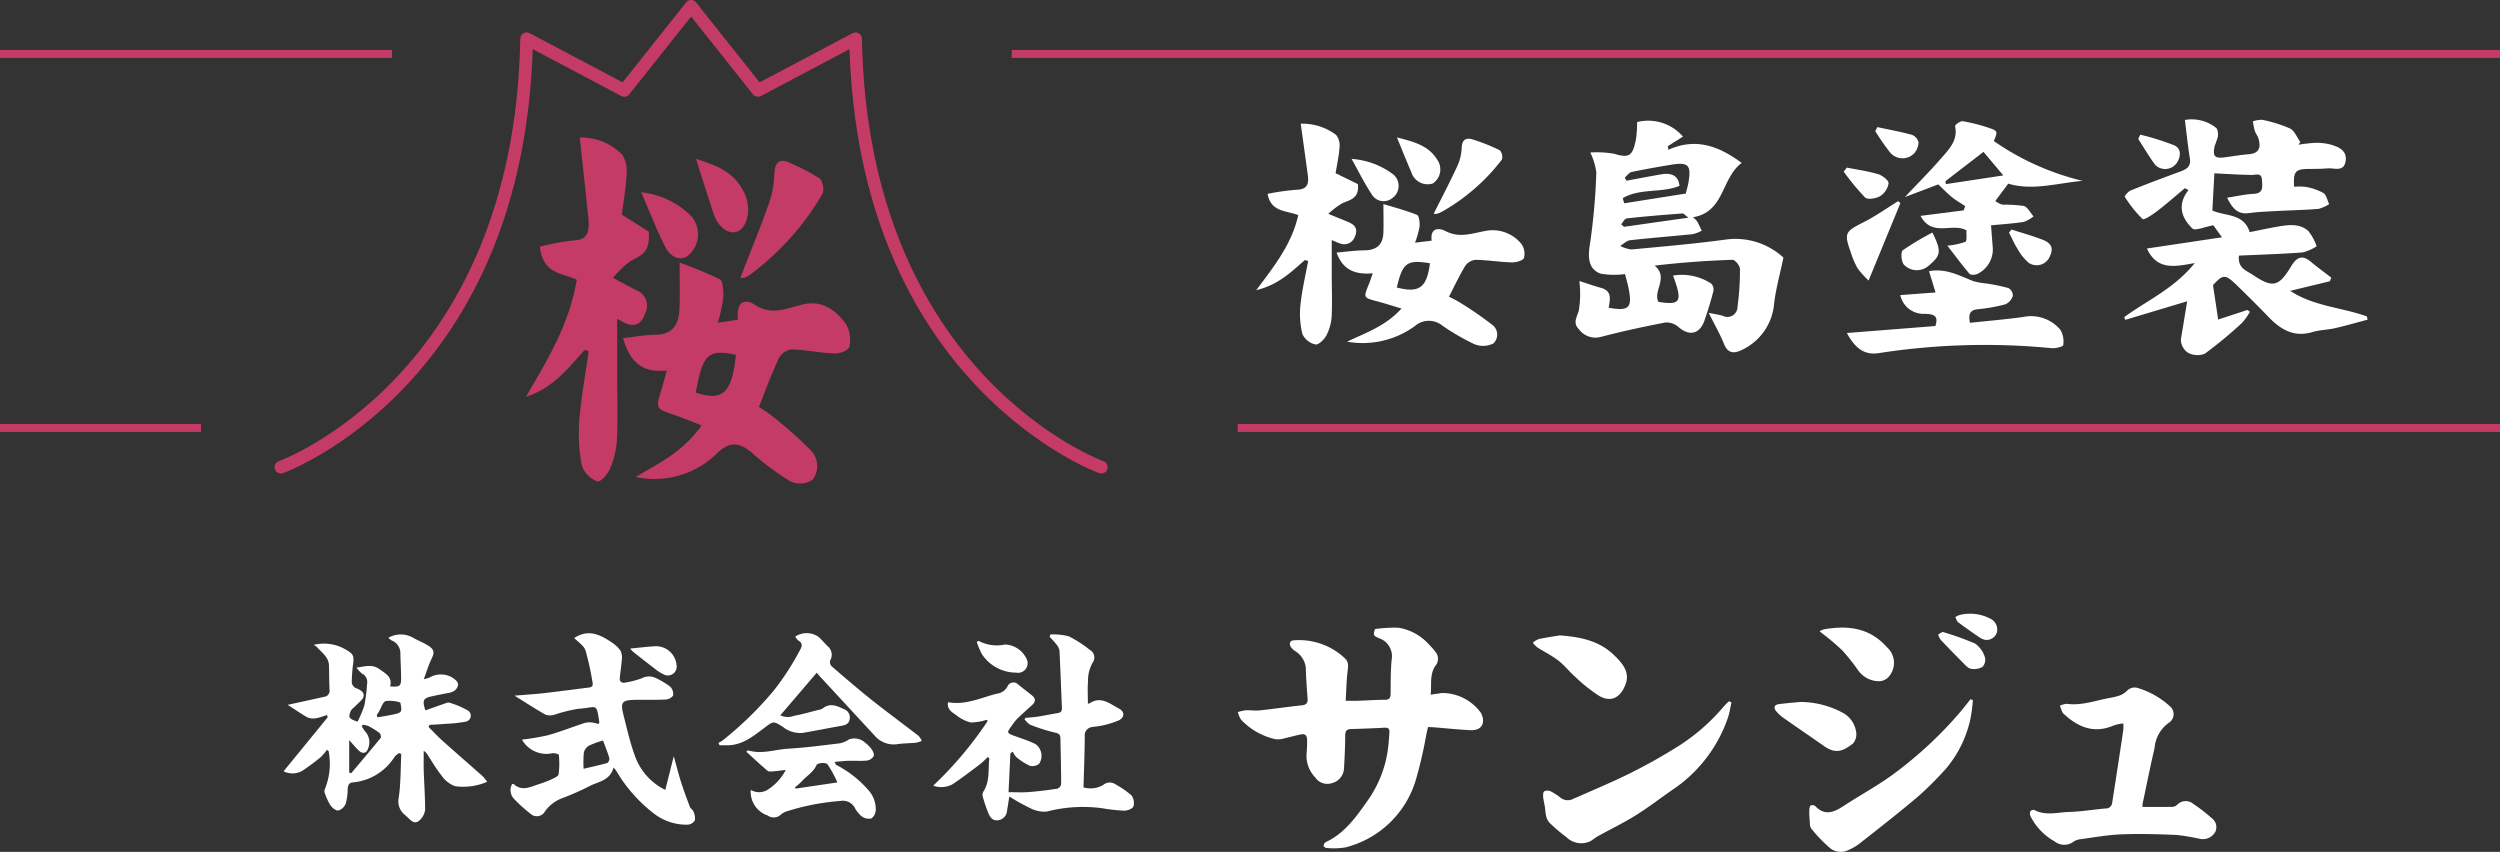 <svg xmlns="http://www.w3.org/2000/svg" width="260.31" height="88.702" viewBox="0 0 260.31 88.702">
  <rect x="0" y="0" width="260.31" height="88.702" fill="#333333" stroke="none"/>
  <g id="グループ_80" data-name="グループ 80" transform="translate(-1554 -4848.66)">
    <g id="グループ_74" data-name="グループ 74" transform="translate(124.523 -10.44)">
      <g id="グループ_72" data-name="グループ 72" transform="translate(1459 4925.027)">
        <path id="パス_27" data-name="パス 27" d="M1423.61,848.606a11.155,11.155,0,0,0,.723-1.728,19.6,19.6,0,0,0,.277-2.227.974.974,0,0,0-.537-1.055,3.181,3.181,0,0,1-.572-.62c.915-.127,1.644-.384,2.395.162.646.469,1.375.809,1.108,1.793,1.031.077,1.153-.017,1.145-.931-.007-.828-.06-1.657-.075-2.484a1.427,1.427,0,0,0-.913-1.371,1.926,1.926,0,0,1-.344-.273,2.583,2.583,0,0,1,2.574-.009c.555.321,1.175.543,1.7.906.546.38.51.711.219,1.315-.3.62-.5,1.288-.8,2.095a3.517,3.517,0,0,0,.579-.159,2.337,2.337,0,0,1,2.151-.131c.344.148.826.512.835.791.014.488-.418.835-.961.931-.6.105-1.189.226-1.78.355-.89.195-1,.412-.656,1.463.626-.222,1.251-.451,1.881-.664.206-.07.455-.193.632-.134a9.047,9.047,0,0,1,1.873.788.633.633,0,0,1-.206,1.188,14.758,14.758,0,0,1-2.025.219c-.573.048-1.149.075-1.724.111l-.108.21c.486.483.951.988,1.46,1.445,1.385,1.24,2.792,2.459,4.182,3.693a4.955,4.955,0,0,1,.465.58,6.217,6.217,0,0,1-3.342.456,2.885,2.885,0,0,1-1.4-1.1c-.589-.731-1.055-1.56-1.577-2.345a1.925,1.925,0,0,0-.286-.24c0,.745-.017,1.377,0,2.006.045,1.357.139,2.712.148,4.067a1.663,1.663,0,0,1-.4.977c-.452.54-.8.509-1.3,0-.128-.131-.266-.249-.4-.371a1.781,1.781,0,0,1-.651-1.779c.219-1.5.191-3.042.265-4.566l-.23-.092a2.214,2.214,0,0,0-.455.37,5.749,5.749,0,0,1-4.331,2.678c-.428.031-.528.277-.559.64a6.427,6.427,0,0,1-.2,1.554,1.25,1.25,0,0,1-.765.732c-.24.047-.647-.272-.83-.532a6.26,6.26,0,0,1-.606-1.317.543.543,0,0,1,.031-.4,6.971,6.971,0,0,0,.38-3.939l-.175-.131a5.12,5.12,0,0,1-.64.759,23.476,23.476,0,0,1-1.975,1.462,2.109,2.109,0,0,1-1.9.019l4.6-5.633-.085-.225c-.734.226-1.475.593-2.2.149-.654-.4-1.291-.829-1.885-1.212,1.318-.289,2.567-.559,3.814-.838a.632.632,0,0,0,.542-.744c-.043-.831-.038-1.662-.057-2.493-.021-.924-.776-1.375-1.291-1.978-.07-.081-.213-.1-.276-.2a4.5,4.5,0,0,1,3.4.549c.674.394.788.613.685,1.4a15.771,15.771,0,0,0-.146,1.984.741.741,0,0,0,.375.553c.434.179.943.377.859.869-.061.354-.5.647-.784.959-.188.207-.479.368-.57.609C1422.637,848.2,1422.706,848.281,1423.61,848.606Zm-.865,1.921V853.9l.2.081c1.032-1.226,2.072-2.446,3.08-3.69.071-.087-.021-.428-.139-.519a8.341,8.341,0,0,0-1.179-.731,2,2,0,0,0-.565-.114l-.088.151a3.04,3.04,0,0,0,.334.523,1.665,1.665,0,0,1,.343,1.745c-.155.536-.553.656-.963.292C1423.444,851.346,1423.172,850.993,1422.745,850.527Zm2.871-2.608.068.236c.553-.1,1.109-.182,1.658-.3.9-.2.929-.259.722-1.249a3.605,3.605,0,0,0-1.506-.152c-.333.117-.489.727-.725,1.118C1425.763,847.687,1425.689,847.8,1425.617,847.919Z" transform="translate(-1415.907 -839.388)" fill="#fff"/>
        <path id="パス_28" data-name="パス 28" d="M1471.516,851.9l-.193,4.047c.741,0,1.4.041,2.062-.009,1.009-.078,2.015-.2,3.015-.354a.643.643,0,0,0,.4-.476c0-1.6-.043-3.2-.076-4.8-.008-.4-.213-.486-.6-.573a18.309,18.309,0,0,1-2.513-.8c-.243-.092-.416-.367-.621-.557l.082-.165c.451-.046.906-.071,1.354-.141.675-.105,1.347-.256,2.022-.361.365-.056.449-.246.434-.587-.091-1.981-.152-3.963-.257-5.944a1.432,1.432,0,0,0-.357-.668c-.2-.266-.441-.5-.664-.748l.081-.239a6.369,6.369,0,0,1,1.914.195,11.952,11.952,0,0,1,2.18,1.408.9.9,0,0,1,.334,1.283,3.715,3.715,0,0,0-.513,2.018c-.065.755-.014,1.522-.014,2.28.07.006.122.026.148.007,1.2-.829,2.143.03,3.1.536.6.32.588.909-.033,1.219a9.343,9.343,0,0,1-1.839.557c-.292.075-.6.075-.9.134a.853.853,0,0,0-.8.947c-.013,1.761-.084,3.522-.134,5.338a2.615,2.615,0,0,0,2.064-.259,1.048,1.048,0,0,1,1.274-.056,9.987,9.987,0,0,1,1.657,1.145,1.326,1.326,0,0,1,.2,1.159c-.085.237-.621.439-.954.437a17.309,17.309,0,0,1-2.224-.245,15.009,15.009,0,0,0-5.833.337,3.154,3.154,0,0,1-1.785-.382,21.63,21.63,0,0,1-2.122-1.187c-.087.54-.152,1.012-.239,1.48a1.07,1.07,0,0,1-.852.983c-.582.118-.889-.252-1.076-.687a14.8,14.8,0,0,1-.6-1.779.706.706,0,0,1,.073-.52c.7-1.081.464-2.3.614-3.464l-.153-.121c-.277.254-.535.536-.833.761-.933.7-1.86,1.415-2.828,2.062a2.453,2.453,0,0,1-2.033.158,38.815,38.815,0,0,0,5.673-6.731l-.1-.131a5.434,5.434,0,0,1-1.655.281,3.812,3.812,0,0,1-1.495-.745c-.454-.313-1.018-.623-.882-1.364,1.839.336,3.431-.478,5.094-.887a1.442,1.442,0,0,0,1.095-.742.674.674,0,0,1,1.122-.211c.485.39.984.764,1.465,1.159.391.32.333.656-.016.974-.532.488-1.079.96-1.593,1.468a7.119,7.119,0,0,0-.621.82c-.424.569-.391.648.3.9.756.277,1.533.52,2.255.87a1.51,1.51,0,0,1,.386,2.063,1.114,1.114,0,0,1-.974.2,6.242,6.242,0,0,1-1.411-.909,1.908,1.908,0,0,1-.351-.557Z" transform="translate(-1395.833 -839.389)" fill="#fff"/>
        <path id="パス_29" data-name="パス 29" d="M1443.256,853.418c-.387,1.409-1.645,1.465-2.567,1.965a27.041,27.041,0,0,1-2.826,1.243,3.835,3.835,0,0,0-1.749,1.355.964.964,0,0,1-1.472.279,15.616,15.616,0,0,1-1.792-1.622,1.314,1.314,0,0,1-.151-1.513c.085.007.141,0,.164.017.862.785,1.732.29,2.6.011a11.4,11.4,0,0,0,1.3-.492c.289-.136.734-.326.769-.546a8.574,8.574,0,0,0,.023-2.022c-.005-.075-.5-.215-.717-.156a2.924,2.924,0,0,1-3.123-1.426,24.661,24.661,0,0,0,2.72-.461c1.3-.364,2.557-.867,3.841-1.281a2.172,2.172,0,0,1,.816-.03,3.488,3.488,0,0,1,.6.151c.047-.108.081-.146.077-.179-.31-2.153-.232-1.522-2.191-1.409a15.828,15.828,0,0,0-2.466.611,1.483,1.483,0,0,1-.94,0c-1.048-.587-2.056-1.25-3.228-1.977,1.149-.1,2.1-.154,3.052-.262,1.567-.179,3.13-.392,4.7-.587.34-.043.438-.208.367-.542a29.746,29.746,0,0,0-.727-3.315c-.173-.513-.778-.88-1.179-1.3,1.276-.806,2.352-.614,3.925.474a3.248,3.248,0,0,1,.913.876,1.666,1.666,0,0,1,.115.939c-.043.633-.156,1.258-.208,1.89-.03.36.2.536.541.466a8.889,8.889,0,0,0,1.749-.452,1.589,1.589,0,0,1,1.446-.031,8.3,8.3,0,0,1,1.506.9,1.073,1.073,0,0,1,.317.882c-.044.2-.464.445-.728.459-1.03.055-2.063.02-3.1.033-1.543.021-1.7.209-1.318,1.7.345,1.354.651,2.726,1.125,4.036a6.3,6.3,0,0,0,3.2,3.645l.882-3.508c.277.991.486,1.83.748,2.653.28.88.6,1.749.927,2.612.067.179.3.3.364.474a1.617,1.617,0,0,1,.155.953.961.961,0,0,1-.769.438,5.556,5.556,0,0,1-3.591-1.239,15.413,15.413,0,0,1-3.811-4.353A3.72,3.72,0,0,0,1443.256,853.418Zm-3.12.129c.859-.2,1.667-.377,2.457-.6a.562.562,0,0,0,.225-.5c-.181-.611-.425-1.206-.661-1.844a9.88,9.88,0,0,0-1.466.537,1.156,1.156,0,0,0-.531.721A11.021,11.021,0,0,0,1440.136,853.547Z" transform="translate(-1408.89 -839.426)" fill="#fff"/>
        <path id="パス_32" data-name="パス 32" d="M1457.985,843.55l-3.788,4.431a1.769,1.769,0,0,0,1.415.055c.854-.155,1.692-.4,2.534-.614a1.209,1.209,0,0,0,.458-.151c.786-.643,1.527-.247,2.26.088a.911.911,0,0,1,.55,1.038c-.073.452-.4.6-.818.673-1.376.237-2.745.521-4.123.751a2.945,2.945,0,0,1-2.039-.653c-.991-.617-.961-.584-1.906.124-1.139.853-2.26,1.79-3.8,1.809-.286,0-.572,0-.858,0l-.115-.246a3.938,3.938,0,0,0,.41-.24,36.315,36.315,0,0,0,5.331-5.193,27,27,0,0,0,2.759-4.259c.229-.4.265-.7-.176-.966a1.583,1.583,0,0,1-.336-.405,2.156,2.156,0,0,1,2.443.03c.328.3.61.646.927.957a1.141,1.141,0,0,1,.279,1.476.65.65,0,0,0,.121.6c1.389,1.2,2.781,2.4,4.218,3.544,1.6,1.271,3.246,2.476,4.862,3.726a1.864,1.864,0,0,1,.331.518,2.883,2.883,0,0,1-.6.192c-.626.062-1.257.057-1.879.142a2.6,2.6,0,0,1-2.4-.85q-2.8-3.027-5.6-6.058C1458.309,843.925,1458.178,843.771,1457.985,843.55Z" transform="translate(-1402.468 -839.428)" fill="#fff"/>
        <path id="パス_36" data-name="パス 36" d="M1453.9,850.42c-.471.054-.9.117-1.33.148-.193.014-.452.041-.574-.063-.747-.634-1.462-1.305-2.207-1.981.119-.1.156-.154.176-.146,1.418.445,2.8-.085,4.2-.171,1.795-.108,3.584-.343,5.37-.56a2.48,2.48,0,0,0,.954-.41,1.659,1.659,0,0,1,1.678.348,3.5,3.5,0,0,1,.646.634c.146.216.323.56.245.747a.974.974,0,0,1-.687.476c-.658.065-1.328.009-1.992.027-.442.013-.882.071-1.4.115.1.162.135.3.215.334a11.149,11.149,0,0,1,3.269,2.561,2.979,2.979,0,0,1,.81,2.045,1.19,1.19,0,0,1-.448.944,1.263,1.263,0,0,1-1.021-.216,2.936,2.936,0,0,1-.715-.889,1.415,1.415,0,0,0-1.526-.71,24.014,24.014,0,0,0-5.414,1.034,1.891,1.891,0,0,0-.7.329,1.1,1.1,0,0,1-1.442.143,2.594,2.594,0,0,1-1.752-2.658,1.708,1.708,0,0,0,1.856-.081A5.375,5.375,0,0,0,1453.9,850.42Zm5.373,1.3a11.8,11.8,0,0,0-1.058-1.931,1.24,1.24,0,0,0-1.091.074c-.326.8-1.07,1.18-1.587,1.775a6.056,6.056,0,0,1-.682.589l.078.136Z" transform="translate(-1401.606 -836.178)" fill="#fff"/>
        <path id="パス_44" data-name="パス 44" d="M1466.854,839.991a4.03,4.03,0,0,0,2.749.381,2.581,2.581,0,0,1,2.313,1.651,1,1,0,0,1-1.158,1.277,4.272,4.272,0,0,1-3.544-1.908,7.234,7.234,0,0,1-.548-1.29Z" transform="translate(-1394.485 -839.19)" fill="#fff"/>
        <path id="パス_46" data-name="パス 46" d="M1441.282,840.629c1.02-.094,1.9-.218,2.776-.245a2.158,2.158,0,0,1,2.065,1.987.916.916,0,0,1-1.324.956,4.563,4.563,0,0,1-1-.647c-.735-.555-1.458-1.126-2.181-1.7A4.135,4.135,0,0,1,1441.282,840.629Z" transform="translate(-1405.198 -839.024)" fill="#fff"/>
      </g>
      <g id="グループ_73" data-name="グループ 73" transform="translate(1558.374 4923)">
        <path id="パス_26" data-name="パス 26" d="M1500.057,836.811a14.737,14.737,0,0,1,2.441-.141,5.426,5.426,0,0,1,3.184,1.745,5.9,5.9,0,0,1,.641.731,1.114,1.114,0,0,1,.122,1.362c-.734.937-.466,1.988-.587,3.134.457-.068.808-.111,1.155-.173a4.986,4.986,0,0,1,4.114,2.117c.476,1.056.015,1.806-1.136,1.752-1.273-.06-2.542-.2-3.812-.3-.179-.014-.36-.016-.6-.027-.065.293-.125.563-.185.833a44.348,44.348,0,0,1-1.028,4.494,10.276,10.276,0,0,1-7.385,7.207,7.7,7.7,0,0,1-1.97.058c-.108,0-.31-.149-.305-.218a.528.528,0,0,1,.215-.387c1.955-.9,3.151-2.592,4.322-4.255a12,12,0,0,0,2.2-5.712c.05-.483.087-.967.122-1.452.027-.348-.1-.519-.492-.5-1.172.064-2.345.108-3.518.142-.475.013-.591.235-.594.688-.009,1.155-.061,2.308-.129,3.46a1.66,1.66,0,0,1-1.317,1.5,1.5,1.5,0,0,1-1.665-.6,3.232,3.232,0,0,1-.908-2.55,11.912,11.912,0,0,0,.048-1.389c0-.392-.179-.641-.6-.559-.573.112-1.136.28-1.709.4a2.343,2.343,0,0,1-.977.107,6.983,6.983,0,0,1-3.593-2.038,2.545,2.545,0,0,1-.324-.785,4.564,4.564,0,0,1,.808-.189c.482-.023.971.065,1.449.014,1.47-.156,2.935-.374,4.406-.53.478-.05.624-.25.59-.705-.08-1.072-.154-2.144-.185-3.218a2.339,2.339,0,0,0-1.155-1.756,1.619,1.619,0,0,1-.415-.421c-.189-.34-.07-.649.319-.668a6.95,6.95,0,0,1,5.323,1.873c.41.382.347.832.283,1.342-.122.993-.136,2-.2,3.079.534,0,.911.01,1.288,0,.93-.033,1.86-.1,2.79-.1.465,0,.593-.2.6-.617.017-1.193-.01-2.393.111-3.576a1.975,1.975,0,0,0-1.335-2.227C1499.865,837.48,1499.877,837.446,1500.057,836.811Z" transform="translate(-1485.789 -835.209)" fill="#fff"/>
        <path id="パス_30" data-name="パス 30" d="M1555.507,853.478c1.085,0,2.115.01,3.145-.011a.819.819,0,0,0,.483-.233,1.221,1.221,0,0,1,1.664-.068,16.949,16.949,0,0,1,1.911,1.476,1.155,1.155,0,0,1,.381,1.419,1.482,1.482,0,0,1-1.529.756,23.574,23.574,0,0,0-2.5-.422c-1.919-.083-3.846-.138-5.764-.064-1.445.057-2.881.323-4.319.516a1.5,1.5,0,0,0-.673.262,1.609,1.609,0,0,1-1.959-.047,6.164,6.164,0,0,1-2.51-2.632.645.645,0,0,1-.006-.5.423.423,0,0,1,.394-.145c1.184.644,2.436.249,3.647.215,1.271-.037,2.535-.256,3.807-.364a.641.641,0,0,0,.665-.573q.6-3.81,1.165-7.622a5.439,5.439,0,0,0,0-.661,4.823,4.823,0,0,0-.969.2c-1.971.867-3.62.27-5.114-1.084a1.02,1.02,0,0,1-.252-.262c-.108-.222-.181-.461-.269-.693a1.92,1.92,0,0,1,.708-.2c1.557.21,3-.343,4.487-.619a6.141,6.141,0,0,0,1.055-.259,2.207,2.207,0,0,0,.721-.461,1.1,1.1,0,0,1,1.172-.3,8.635,8.635,0,0,1,3.285,1.871,1.067,1.067,0,0,1-.07,1.731,3.566,3.566,0,0,0-1.5,2.632c-.448,1.933-.839,3.878-1.25,5.818A2.076,2.076,0,0,0,1555.507,853.478Z" transform="translate(-1461.316 -833.356)" fill="#fff"/>
        <path id="パス_31" data-name="パス 31" d="M1527.748,842.165c-.115.518-.189,1.05-.354,1.553a14.755,14.755,0,0,1-5.852,7.592c-1.261.88-2.484,1.822-3.788,2.632-1.266.788-2.615,1.439-3.922,2.16-.257.141-.478.345-.731.495a2.2,2.2,0,0,1-2.528-.391,17.959,17.959,0,0,1-1.667-1.408c-.523-.462-.495-1.118-.584-1.732-.053-.357-.151-.708-.182-1.067-.017-.193,0-.5.113-.57a.781.781,0,0,1,.644-.017,5.979,5.979,0,0,1,1.02.651,1.211,1.211,0,0,0,1.307.172c1.9-.846,3.821-1.639,5.685-2.552,1.611-.789,3.194-1.655,4.723-2.6a20.817,20.817,0,0,0,5.338-4.518,6.308,6.308,0,0,1,.53-.522Z" transform="translate(-1476.359 -832.93)" fill="#fff"/>
        <path id="パス_33" data-name="パス 33" d="M1544.657,841.977a14.125,14.125,0,0,1-.31,2.224,11.943,11.943,0,0,1-2.456,4.89,34.946,34.946,0,0,1-2.914,2.912c-1.906,1.621-3.878,3.165-5.849,4.708a5.654,5.654,0,0,1-1.766,1.027,1.863,1.863,0,0,1-1.469-.256,14.344,14.344,0,0,1-2.053-2.11c-.187-.225-.148-.653-.18-.991a6.627,6.627,0,0,1-.027-.967c.007-.161.044-.392.149-.456a.5.5,0,0,1,.472.07c1,1.052,1.95.637,2.952-.021,1.819-1.194,3.761-2.22,5.483-3.537a41.532,41.532,0,0,0,6.709-6.305c.345-.412.675-.84,1.011-1.261Z" transform="translate(-1468.133 -832.991)" fill="#fff"/>
        <path id="パス_38" data-name="パス 38" d="M1510.179,837.224c2.354.169,4.194.638,5.657,2.051.846.815,1.674,1.742,1.212,3.016-.491,1.354-1.459,1.964-2.728,1.25a16.166,16.166,0,0,1-2.542-2.02c-.607-.529-1.106-1.189-1.741-1.678-.68-.525-1.466-.907-2.193-1.374a2.9,2.9,0,0,1-.465-.478,2.17,2.17,0,0,1,.621-.382C1508.845,837.432,1509.7,837.307,1510.179,837.224Z" transform="translate(-1476.677 -834.966)" fill="#fff"/>
        <path id="パス_40" data-name="パス 40" d="M1527.767,842.1a9.36,9.36,0,0,1,4.366,1.1,2.7,2.7,0,0,1,1.463,2.172,1.434,1.434,0,0,1-.367,1.072c-1.015.781-1.778,1.111-3.01.239-1.384-.978-2.79-1.925-4.175-2.9a3.969,3.969,0,0,1-.8-.728c-.289-.361-.191-.667.291-.729C1526.3,842.227,1527.063,842.169,1527.767,842.1Z" transform="translate(-1469.206 -832.909)" fill="#fff"/>
        <path id="パス_43" data-name="パス 43" d="M1528.379,837.041a2.174,2.174,0,0,1,.421-.2c2.494-.438,4.764-.2,6.6,1.86a2.184,2.184,0,0,1,.164,3.09,1.388,1.388,0,0,1-.926.448,2.684,2.684,0,0,1-2.2-1.075,21.192,21.192,0,0,0-1.689-2.129,23.889,23.889,0,0,0-1.964-1.677C1528.677,837.269,1528.569,837.191,1528.379,837.041Z" transform="translate(-1467.815 -835.207)" fill="#fff"/>
        <path id="パス_45" data-name="パス 45" d="M1537.53,836.973a29.466,29.466,0,0,1,3.386,1.212,2.762,2.762,0,0,1,1.011,1.418,1.073,1.073,0,0,1-.249,1.005,1.73,1.73,0,0,1-1.23.192c-.33-.074-.613-.432-.88-.7q-1.135-1.135-2.232-2.3a1.465,1.465,0,0,1-.269-.56A3.069,3.069,0,0,1,1537.53,836.973Z" transform="translate(-1464.149 -835.072)" fill="#fff"/>
        <path id="パス_47" data-name="パス 47" d="M1541.45,838.365a1.9,1.9,0,0,1-.512-.193c-.785-.532-1.563-1.077-2.322-1.645-.149-.112-.2-.353-.3-.535a2.3,2.3,0,0,1,.459-.223,4.545,4.545,0,0,1,3.181.381,1.268,1.268,0,0,1,.7,1.412A1.135,1.135,0,0,1,1541.45,838.365Z" transform="translate(-1463.621 -835.636)" fill="#fff"/>
      </g>
    </g>
    <g id="グループ_75" data-name="グループ 75" transform="translate(0 -70.956)">
      <path id="パス_34" data-name="パス 34" d="M1661.893,839.307a4.07,4.07,0,0,1,3.223.8c.192.112.249.6.221.9a9.14,9.14,0,0,1-.337.981c-.239,1.131-.021,1.352,1.11,1.2.812-.109,1.621-.249,2.439-.314,1.089-.088,1.269-.719,1.009-1.612-.086-.3-.3-.553-.395-.846a7.933,7.933,0,0,1-.187-.963,2.686,2.686,0,0,1,.978-.161,14.011,14.011,0,0,1,2.893.906c.469.236.716.924,1.061,1.406l-.179.278a16.515,16.515,0,0,1,1.7-.192,5.806,5.806,0,0,1,1.616.171c.893.252,1.806.662,1.567,1.816-.218,1.061-1.186.61-1.863.669s-1.328.052-2,.06c-1.354.013-1.58.265-1.486,1.855a5.652,5.652,0,0,1,1.222.016,5.823,5.823,0,0,1,1.829.636c.317.2.407.755.6,1.152a3.731,3.731,0,0,1-1.113.5c-1.437.119-2.883.143-4.323.221-.97.052-1.946.083-2.906.218-1.206.166-1.743-.519-2.283-1.606,1.012-.153,1.886-.356,2.766-.4,1.059-.057.893-.747.867-1.409-.036-.856-.618-.547-1.1-.558-1.235-.021-2.468-.1-3.859-.169l-.21,3.871c1.4.63,3.256.267,3.887,2.254.911-.182,1.811-.379,2.722-.54,1.16-.2,2.382-.439,3.366.4a5.245,5.245,0,0,1,.882,1.614,4.882,4.882,0,0,1-1.458.638c-2.206.166-4.421.231-6.63.332-.148,1.318.789,1.559,1.464,2.014,2.039,1.373,2.68,1.25,3.98-.916.563-.937,1.139-1.214,2.044-.457.688.576,1.414,1.1,2.125,1.648l-.143.379-4.133,1c2.462,1.619,5.365,1.718,7.989,2.665l.067.337c-1.136.3-2.268.628-3.412.89-.76.177-1.567.169-2.307.394-1.928.584-3.316-.241-4.585-1.557-1.056-1.1-2.137-2.172-3.23-3.236-1.292-1.264-1.5-1.243-2.561-.088.192,1.279.353,2.353.537,3.583l3.046-1,.257.195a6.273,6.273,0,0,1-.828,1.162,44.431,44.431,0,0,1-3.866,3.2,2.076,2.076,0,0,1-1.749-.1,1.7,1.7,0,0,1-.747-1.347l.659-4.011-6.442,1.933-.117-.28c2.393-1.751,5.205-2.971,7.349-5.631-2.068.363-3.9.8-4.982-1.515l7.818-1.17-.9-1.251c-.923.163-1.894.61-2.177.337-1.131-1.09-1.622-2.46-.413-4l-.376-.2c-.95.794-1.879,1.616-2.859,2.369-.48.368-1.388.981-1.541.846a12.463,12.463,0,0,1-1.86-2.33c-.036-.055.353-.537.618-.644,1.733-.7,3.482-1.357,5.236-2,.659-.244,1.059-.555.924-1.367C1662.2,842,1662.07,840.708,1661.893,839.307Z" transform="translate(119.607 4092.801)" fill="#fff"/>
      <path id="パス_35" data-name="パス 35" d="M1637.011,858.771c2.065.363,2.439.031,2.112-1.808-.114-.638-.307-1.264-.415-1.7a8.181,8.181,0,0,1-2.55-.047c-1.267-.47-1.339-1.679-1.087-3.15a65.763,65.763,0,0,0,.653-7.408,7.233,7.233,0,0,0-.628-2.055,10.312,10.312,0,0,1,2.545.148c1.687.545,1.882-.052,2.2-1.456a11.633,11.633,0,0,0,.125-1.858,4.768,4.768,0,0,1,4.776,1.513l-1.561.989.031.387c2.859-1.284,5.246-.412,7.649,1.365-2.146,1.586-1.765,5.114-5.081,5.656a2.318,2.318,0,0,1,.433.421c.182.316.324.654.483.983a3.92,3.92,0,0,1-.934.356c-2.172.223-4.349.386-6.518.633-.363.042-.693.389-1.038.594a3.335,3.335,0,0,0,1.186.366c3.334-.311,6.673-.6,9.992-1.053a7.392,7.392,0,0,1,5.822,1.9c-.358,1.718-.783,3.23-.97,4.772a5.843,5.843,0,0,1-3.28,4.805c-.823.42-1.513.48-1.946-.6-.412-1.028-.973-1.993-1.588-3.223.679.14,1.095.187,1.484.314a1.047,1.047,0,0,0,1.515-.932,27.73,27.73,0,0,0,.257-3.959c0-.332-.514-.955-.773-.947-2.7.093-5.4.285-8.111.607,1.5,1.24-.187,2.618.389,3.773,2.324.374,2.542,0,1.528-2.737a5.57,5.57,0,0,1,3.986.843.913.913,0,0,1,.21.8c-.262,1.014-.571,2.019-.913,3.01-.506,1.464-1.609,1.692-2.738.685a1.856,1.856,0,0,0-1.373-.446c-2.252.433-4.5.919-6.717,1.5a2.138,2.138,0,0,1-2.265-.812c-.6-.617-.267-1.155-.015-1.873a10.714,10.714,0,0,0,.07-3.142c.677.215,1.476.5,2.288.724C1637.418,857.043,1637.123,857.977,1637.011,858.771Zm1.458-11.409.158.532,6.409-1.014c.1-.415.215-.781.28-1.155.309-1.808-.008-2.143-1.792-1.847-1.381.228-2.761.467-4.131.758-.265.057-.474.381-.708.581l.171.327c1.209-.223,2.416-.457,3.627-.664,1.159-.2,1.8.2,1.9,1.2C1642.512,846.851,1640.265,846.294,1638.47,847.362Zm-.158,2.719.29.262,6.71-.952c-.34-.247-.493-.449-.628-.438-1.936.145-3.869.3-5.8.514C1638.675,849.49,1638.5,849.866,1638.311,850.082Z" transform="translate(84.493 4092.89)" fill="#fff"/>
      <path id="パス_37" data-name="パス 37" d="M1627.739,849.833c-2.032.177-3.168-.493-3.77-2.161.978-.083,1.923-.223,2.867-.231,1.217-.008,1.935-.514,2-1.757.044-.916.008-1.839.008-3.062,1.126.345,2.343.656,3.493,1.126.228.093.306.812.27,1.227a9.1,9.1,0,0,1-.47,1.668l1.736-.21c-.19-1.323.716-1.378,1.455-.991,1.458.76,2.8.21,4.2-.034a3.855,3.855,0,0,1,3.669,1.347,1.754,1.754,0,0,1,.28,1.479c-.1.275-.828.475-1.269.462-1.249-.034-2.494-.244-3.742-.267a1.474,1.474,0,0,0-1.082.6c-.612.994-1.1,2.06-1.715,3.241a11.6,11.6,0,0,1,1.059.555,36.239,36.239,0,0,1,3.4,2.333,1.27,1.27,0,0,1,.177,1.969,2.4,2.4,0,0,1-2.008.075,23.516,23.516,0,0,1-3.321-1.928,2.223,2.223,0,0,0-2.869.06,9.233,9.233,0,0,1-7.045,1.617c1.912-.924,3.975-1.588,5.667-3.451-.97-.288-1.751-.545-2.543-.752-1.417-.376-1.427-.379-.887-1.707C1627.443,850.7,1627.555,850.344,1627.739,849.833Zm5.952-1.043c-2.441-.418-2.857.005-3.453,2.519C1632.568,851.916,1633.362,851.335,1633.691,848.789Z" transform="translate(69.202 4098.242)" fill="#fff"/>
      <path id="パス_39" data-name="パス 39" d="M1625.809,853.593c-1.422,1.243-2.779,2.59-5.065,3.14,1.936-2.576,3.731-4.865,4.375-7.82-1.222-.48-2.862-.3-3.189-2.211a24.7,24.7,0,0,1,3.02-.428c1.136-.026,1.282-.638,1.165-1.521-.234-1.746-.48-3.492-.734-5.355a5.811,5.811,0,0,1,3.676,1.165,1.73,1.73,0,0,1,.361,1.3c-.07.955-.283,1.9-.41,2.688l2.32,1.134c.171,1.468-.779,1.635-1.611,1.99a8.546,8.546,0,0,0-1.469,1.108c.942.384,1.474.6,2.006.82.693.283,1.128.67.778,1.515a1.185,1.185,0,0,1-1.614.729c-.174-.047-.337-.138-.812-.332v3.531c.005,1.487.065,2.976-.01,4.458a4.871,4.871,0,0,1-.566,1.972c-.22.415-.83.978-1.136.906a1.991,1.991,0,0,1-1.342-1.079,8.879,8.879,0,0,1-.2-3.065c.158-1.528.524-3.033.8-4.548Z" transform="translate(64.059 4093.099)" fill="#fff"/>
      <path id="パス_41" data-name="パス 41" d="M1646.774,847.2c1.37-1.456,2.613-2.693,3.76-4.014.82-.947,1.793-1.876,1.468-3.373-.026-.12.55-.558.789-.514a17.767,17.767,0,0,1,2.934.765c.729.265.7.371.312,1.3a27.211,27.211,0,0,0,9.245,4.146c-2.639.234-5.231,1.053-7.742.291l-1.346,1.8a1.942,1.942,0,0,0,.745.389,15.423,15.423,0,0,1,2.208.13c.413.117.688.711,1.025,1.09a3.422,3.422,0,0,1-1.025.576c-1.069.169-2.156.233-3.4.356.06.773.107,1.419.155,2.065a2.846,2.846,0,0,1-1.585,3c-.231.1-.688.124-.807-.013-.8-.939-1.533-1.933-2.312-2.937a7.464,7.464,0,0,0,1.876-.4c.192-.1.089-.786.117-1.188-1.469-.849-3.565.755-4.787-1.513l4.5-.573.148-.444c-.457-.306-.937-.578-1.365-.921-.467-.376-.882-.815-1.44-1.339Zm4.216-1.65.062.3,5.973-.906-2.062-2.452Z" transform="translate(105.568 4092.937)" fill="#fff"/>
      <path id="パス_42" data-name="パス 42" d="M1644.447,851.8l9.211-.727c.413-1.183-.34-1.235-1.067-1.271a2.472,2.472,0,0,1-2.582-1.949l3.672-.275L1653,845.36c1.806-.324,3.173.485,4.611,1.038a7.6,7.6,0,0,0,1.37.247,19.486,19.486,0,0,1,2.3.48.928.928,0,0,1,.449.8,1.433,1.433,0,0,1-.765.882,17.126,17.126,0,0,1-2.88.517c-.8.08-1,.464-.825,1.414,1.834-.195,3.684-.353,5.519-.6a3.978,3.978,0,0,1,3.9,1.331,2.378,2.378,0,0,1,.293,1.6c-.013.148-.8.353-1.207.309a71.9,71.9,0,0,0-17.994.516C1646.344,854.112,1645.36,853.494,1644.447,851.8Z" transform="translate(101.857 4102.49)" fill="#fff"/>
      <path id="パス_48" data-name="パス 48" d="M1627.865,847.813c.838-1.671,1.684-3.28,2.444-4.927a4.991,4.991,0,0,0,.472-1.907c.028-.9.459-1.129,1.188-.892a19.685,19.685,0,0,1,2.781,1.116,1.014,1.014,0,0,1,.221.965,20.569,20.569,0,0,1-6.189,5.4,3.367,3.367,0,0,1-.535.239A1.413,1.413,0,0,1,1627.865,847.813Z" transform="translate(75.414 4094.061)" fill="#fff"/>
      <path id="パス_49" data-name="パス 49" d="M1650.022,842.708c-1.066,2.592-2.133,5.187-3.316,8.067a9.78,9.78,0,0,1-1.141-1.269,8.591,8.591,0,0,1-.69-1.6c-.745-2.107-.646-2.21,1.375-3.238,1.227-.625,2.361-1.435,3.536-2.161Z" transform="translate(101.858 4098.053)" fill="#fff"/>
      <path id="パス_50" data-name="パス 50" d="M1626.391,839.948c1.835.457,3.324.877,4.2,2.325a1.749,1.749,0,0,1-.488,2.478,1.782,1.782,0,0,1-2.208-1.165C1627.421,842.486,1626.977,841.375,1626.391,839.948Z" transform="translate(73.064 4093.979)" fill="#fff"/>
      <path id="パス_51" data-name="パス 51" d="M1624.571,840.81a8.131,8.131,0,0,1,4.265,1.559,1.557,1.557,0,0,1-.044,2.537,1.436,1.436,0,0,1-2.135-.428C1625.915,843.361,1625.321,842.149,1624.571,840.81Z" transform="translate(70.162 4095.353)" fill="#fff"/>
      <path id="パス_52" data-name="パス 52" d="M1649.864,843.765c.955,1.954.9,2.371-.376,3.438a1.854,1.854,0,0,1-2.61-.114c-.265-.343-.329-1.3-.1-1.479A27.691,27.691,0,0,1,1649.864,843.765Z" transform="translate(105.348 4100.065)" fill="#fff"/>
      <path id="パス_53" data-name="パス 53" d="M1644.651,841.158c1.089.221,2.2.368,3.261.687.439.133,1.093.638,1.08.95a1.937,1.937,0,0,1-.875,1.334c-.423.254-1.3.394-1.567.145a24.256,24.256,0,0,1-2.231-2.7Z" transform="translate(101.653 4095.908)" fill="#fff"/>
      <path id="パス_54" data-name="パス 54" d="M1651.212,843.644c1.062.342,2.141.638,3.179,1.035,1.056.4,1.235.965.74,1.909a1.478,1.478,0,0,1-2.123.524,5.275,5.275,0,0,1-1.157-1.435c-.348-.542-.6-1.144-.9-1.72Z" transform="translate(112.234 4099.873)" fill="#fff"/>
      <path id="パス_55" data-name="パス 55" d="M1645.8,839.534c1.2.257,2.416.475,3.6.8a1.113,1.113,0,0,1,.693.778,1.8,1.8,0,0,1-.514,1.214,1.686,1.686,0,0,1-2.489-.205,25.357,25.357,0,0,1-1.5-2.169Z" transform="translate(103.67 4093.318)" fill="#fff"/>
      <path id="パス_56" data-name="パス 56" d="M1656.353,839.837a26.414,26.414,0,0,1,3.56,1.116c.723.337.685,1.188.236,1.834a1.471,1.471,0,0,1-2.226.21c-.648-.866-1.194-1.809-1.785-2.717Z" transform="translate(120.5 4093.802)" fill="#fff"/>
      <line id="線_1" data-name="線 1" x2="40.824" transform="translate(1554 4925.229)" fill="none" stroke="#c43b65" stroke-miterlimit="10" stroke-width="0.83"/>
      <line id="線_2" data-name="線 2" x2="154.963" transform="translate(1659.347 4925.229)" fill="none" stroke="#c43b65" stroke-miterlimit="10" stroke-width="0.83"/>
      <line id="線_3" data-name="線 3" x2="20.931" transform="translate(1554 4964.175)" fill="none" stroke="#c43b65" stroke-miterlimit="10" stroke-width="0.83"/>
      <line id="線_4" data-name="線 4" x2="131.437" transform="translate(1682.873 4964.175)" fill="none" stroke="#c43b65" stroke-miterlimit="10" stroke-width="0.83"/>
      <path id="パス_57" data-name="パス 57" d="M1667.024,882.67s-24.94-8.965-25.583-44.607l-10.168,5.379-6.959-8.754-6.956,8.754-10.169-5.379c-.643,35.643-25.583,44.607-25.583,44.607" transform="translate(1.647 4085.589)" fill="none" stroke="#c43b65" stroke-linecap="round" stroke-linejoin="round" stroke-width="1.322"/>
      <g id="グループ_4" data-name="グループ 4" transform="translate(1608.769 4933.927)">
        <path id="パス_58" data-name="パス 58" d="M1599.89,856.2c-2.454.275-3.827-.768-4.554-3.365,1.183-.132,2.322-.348,3.464-.361,1.468-.013,2.34-.8,2.412-2.735.055-1.427.011-2.864.011-4.767a40.7,40.7,0,0,1,4.219,1.754c.276.145.371,1.264.327,1.909a17.886,17.886,0,0,1-.568,2.6l2.1-.327c-.228-2.063.864-2.146,1.759-1.544,1.762,1.183,3.389.327,5.075-.055,1.785-.4,3.277.446,4.434,2.1a3.352,3.352,0,0,1,.337,2.3c-.114.431-1,.74-1.531.721-1.51-.052-3.012-.382-4.522-.418a1.735,1.735,0,0,0-1.305.942c-.74,1.546-1.334,3.207-2.073,5.047a13.184,13.184,0,0,1,1.279.864,45.828,45.828,0,0,1,4.116,3.633,2.354,2.354,0,0,1,.21,3.067,2.31,2.31,0,0,1-2.423.119,28.034,28.034,0,0,1-4.011-3c-1.2-.981-2.213-1.113-3.47.091a9.278,9.278,0,0,1-8.51,2.519c2.309-1.443,4.8-2.475,6.844-5.376-1.17-.449-2.112-.846-3.072-1.173-1.71-.584-1.72-.589-1.072-2.657C1599.532,857.548,1599.669,856.993,1599.89,856.2Zm7.192-1.624c-2.95-.651-3.453.011-4.175,3.926C1605.722,859.44,1606.685,858.537,1607.082,854.575Z" transform="translate(-1585.227 -831.937)" fill="#c43b65"/>
        <path id="パス_59" data-name="パス 59" d="M1597.558,862.057c-1.718,1.933-3.358,4.029-6.118,4.891,2.341-4.016,4.509-7.576,5.286-12.182-1.476-.745-3.459-.472-3.851-3.44a23.661,23.661,0,0,1,3.645-.667c1.373-.042,1.549-.994,1.409-2.366-.283-2.722-.578-5.441-.89-8.342a6.01,6.01,0,0,1,4.442,1.816,3.24,3.24,0,0,1,.436,2.029c-.083,1.489-.339,2.963-.5,4.19l2.8,1.764c.208,2.283-.939,2.543-1.946,3.1a10.884,10.884,0,0,0-1.772,1.726c1.137.6,1.777.939,2.421,1.277a1.706,1.706,0,0,1,.942,2.361c-.389,1.212-1.067,1.44-1.948,1.131a9.384,9.384,0,0,1-.981-.516c0,2.042,0,3.77,0,5.5,0,2.317.078,4.637-.015,6.946a9.206,9.206,0,0,1-.682,3.069c-.267.643-1,1.521-1.373,1.411a2.655,2.655,0,0,1-1.619-1.684A17.789,17.789,0,0,1,1597,869.3c.192-2.377.634-4.722.968-7.081Z" transform="translate(-1591.44 -839.948)" fill="#c43b65"/>
        <path id="パス_60" data-name="パス 60" d="M1600.043,853.057c1.01-2.6,2.032-5.109,2.953-7.675a9.751,9.751,0,0,0,.571-2.971c.033-1.4.553-1.754,1.432-1.391a21.089,21.089,0,0,1,3.363,1.738,1.955,1.955,0,0,1,.267,1.5,28.048,28.048,0,0,1-7.478,8.409,3.489,3.489,0,0,1-.643.374A1.342,1.342,0,0,1,1600.043,853.057Z" transform="translate(-1577.721 -838.45)" fill="#c43b65"/>
        <path id="パス_61" data-name="パス 61" d="M1598.262,840.808c2.218.711,4.014,1.365,5.068,3.617.688,1.471.343,3.3-.587,3.861s-2.156-.267-2.667-1.814C1599.507,844.76,1598.97,843.026,1598.262,840.808Z" transform="translate(-1580.561 -838.577)" fill="#c43b65"/>
        <path id="パス_62" data-name="パス 62" d="M1596.064,842.15a8.579,8.579,0,0,1,5.151,2.429,2.863,2.863,0,0,1-.052,3.952c-.685.81-1.92.617-2.581-.667C1597.686,846.123,1596.97,844.234,1596.064,842.15Z" transform="translate(-1584.066 -836.437)" fill="#c43b65"/>
      </g>
    </g>
  </g>
</svg>
